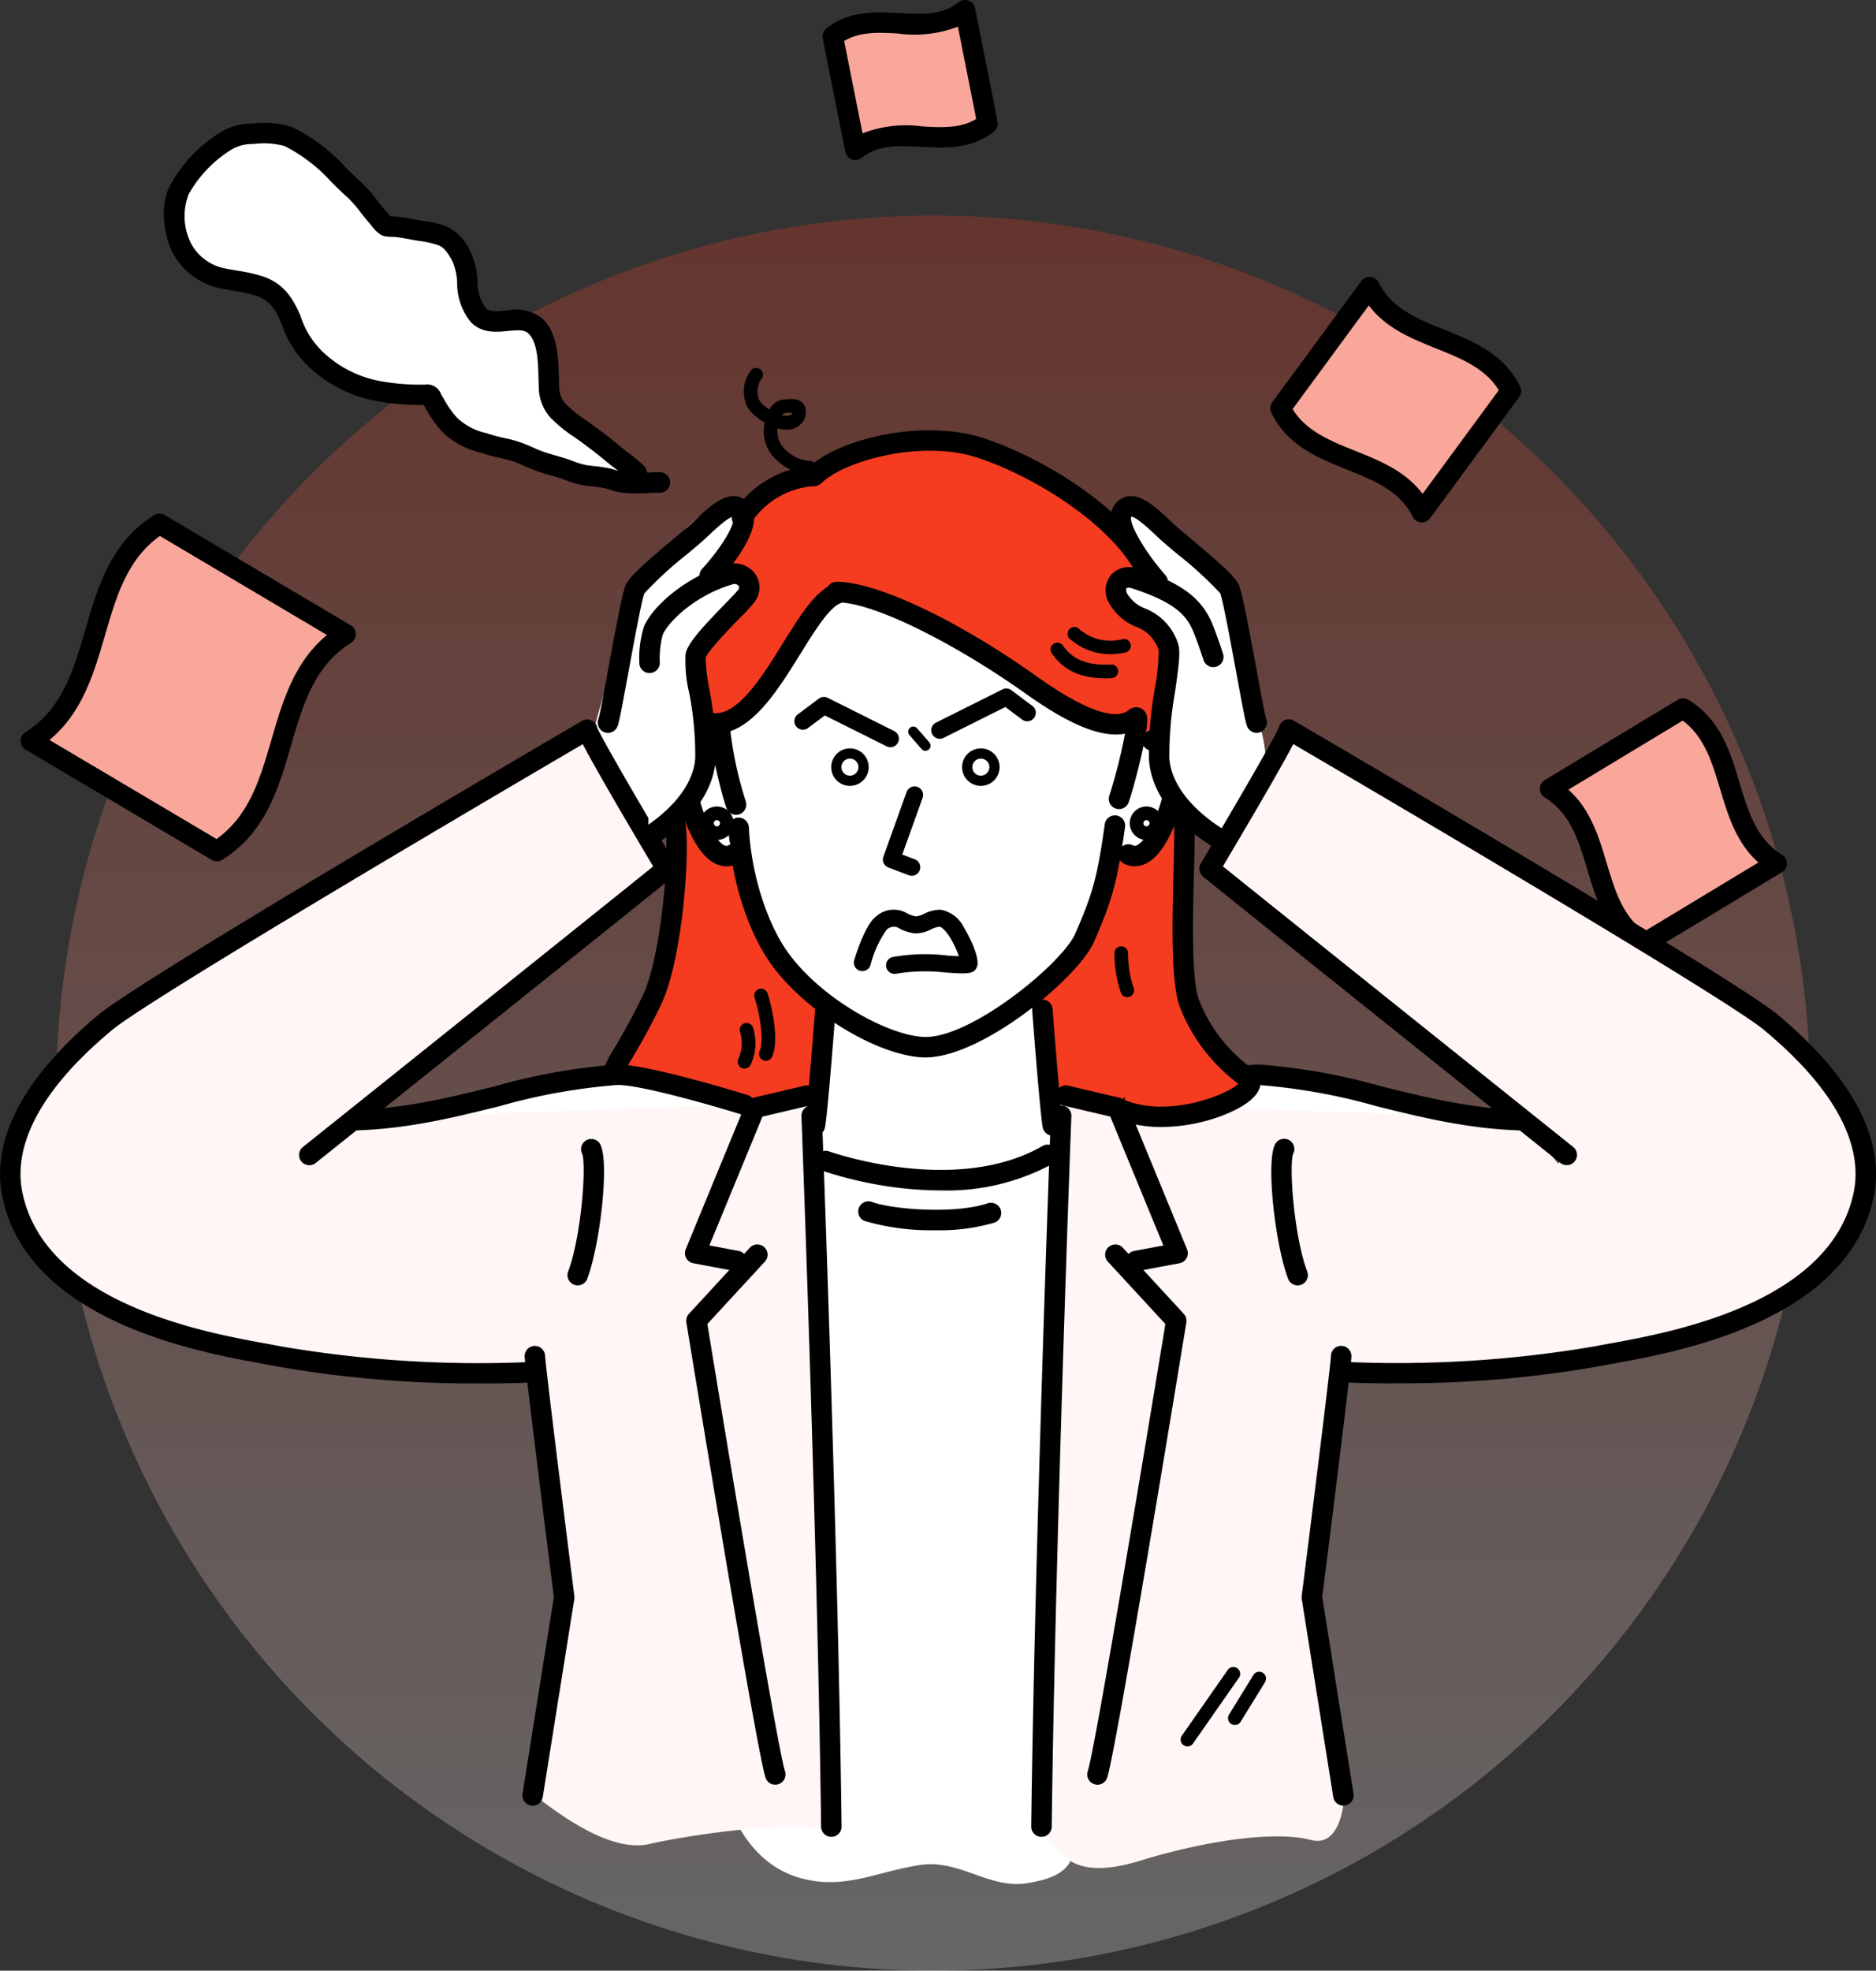 <svg xmlns="http://www.w3.org/2000/svg" xmlns:xlink="http://www.w3.org/1999/xlink" width="192.517" height="202.108" viewBox="0 0 192.517 202.108"><rect x="0" y="0" width="192.517" height="202.108" fill="#333333" stroke="none"/><defs><linearGradient id="a" x1="0.5" y1="1" x2="0.5" gradientUnits="objectBoundingBox"><stop offset="0" stop-color="#fff"/><stop offset="1" stop-color="#f53c20"/></linearGradient><clipPath id="b"><rect width="192.517" height="193.216" fill="none"/></clipPath></defs><g transform="translate(-624.242 -1261.892)"><path d="M90,0A90,90,0,1,1,0,90,90,90,0,0,1,90,0Z" transform="translate(630 1284)" opacity="0.251" fill="url(#a)"/><g transform="translate(624.242 1261.892)"><g clip-path="url(#b)"><path d="M76.012,53.459c-1.775-4.492-6.5,1.733-8.283,3.675-3.743,4.082-4.347,8.049-5.633,13.473-.544,2.293-1.7,5.529-1.791,7.84-.1,2.685,4,8.911,6.622,7.856,2.074-.835,4.228-5.886,5.161-7.857a8.083,8.083,0,0,0,.552-6.792c-.4-1.336-1.5-3.281-.826-4.531.911-1.681,4.157-1.738,5.19-3.659,2.129-3.96,1.146-9.219-2.463-11.477" fill="#fff"/><path d="M129.959,74.772c-4.6-3.18-1.306-9.888-3.488-13.951-1.463-2.726-5.621-6.656-8.54-7.851-6.3-2.578-6.222,12.459-4.591,16.346.673,1.6,2.135,2.9,2.9,4.478.9,1.859.628,3.71,1.276,5.585a10.2,10.2,0,0,0,5.1,5.75c7.806,3.439,8.313-6.771,6.362-11.581" fill="#fff"/><path d="M71.107,73.547c.119-2.553,3.281-5.979,4.7-7.979A23.676,23.676,0,0,1,84.7,57.862c6.5-2.979,14.365.238,19.762,4.2,3.736,2.744,5.857,7.726,9.651,10.2,3.418,2.225,5.469,2.383,5.793,7.25.348,5.229-2.764,9.887-4.228,14.855-1.531,5.193-3.366,10.979-3.079,16.448a76.735,76.735,0,0,1-.305,13.1c-1.771,15.473-3.23,30.54-2.262,46.216a164.921,164.921,0,0,1,.557,16.775c-.16,4.1-.786,5.494-5.125,6.224-3.87.651-6.962-2.425-10.925-1.873-4.412.614-7.755,2.61-12.32,1.376-8.255-2.231-9.386-13.8-10.4-20.812-1.326-9.2.819-18.436.751-27.673-.035-4.715-.126-9.47-.3-14.186-.185-4.922,1.252-9.154,2.164-13.938,1.34-7.027-1.139-14.549-1.112-21.648.02-5.429-2.482-10.846-2.236-16.168.112-2.424,1.154-3.978,1.734-6.125" fill="#fff"/><path d="M82.588,48.859s-3.883,1.778-5.339,3.233S74.66,57.1,74.66,57.1s-2.1,2.748-1.618,2.424,3.236-1.778,3.56-.647-1.133,3.879-1.133,3.879-2.75,2.425-3.074,3.718-.809,3.071-.323,4.364a22.615,22.615,0,0,1,1.133,5.98c-.162.808-1.456,5.011-1.941,5.334S69.321,86.843,69.321,87s-.809,12.931-2.1,15.194-3.235,5.819-3.235,5.819-.809,2.424-.324,2.263,10.84,2.1,11.81,2.425a20.237,20.237,0,0,0,3.883.323l4.206-1.131.971-9.213s-6.148-5.98-7.119-9.536-1.618-5.334-1.618-5.334l-.324-6.789-1.456-6.95L77.249,72.3l4.692-6.788,3.883-5.5Z" fill="#f53c20"/><path d="M73.775,76.008l-1.131.777-1.625,6s1.272,3.459,1.484,3.671a12.443,12.443,0,0,0,2.049,1.483,17.408,17.408,0,0,0,1.7-.494s-.781-6.205-.779-6.421-1.694-5.016-1.694-5.016" fill="#fff"/><path d="M86.707,61.041s9.823,2.542,11.731,4.377,9.4,6.919,11.8,7.7a56.33,56.33,0,0,0,5.936,1.412s1.908.494,1.979.847,1.2-4.024,1.343-4.236.848-4.589-.707-6.424-3.321-1.624-3.533-2.895.141-2.542.989-2.542,0-2.189,0-2.189S110.1,48.051,103.1,46.639s-12.367-1.13-14.628-.141-5.3,2.541-5.3,2.541l-2.968,1.483,1.766,6Z" fill="#f53c20"/><path d="M113.885,87.523c-.12.361-.362,5.3-1.567,7.1s-3.736,5.177-3.736,5.177l-1.808,2.167,1.205,10.835a14.721,14.721,0,0,1,5.784.361,68.939,68.939,0,0,0,7.833,1.685l6.748-3.612-4.459-4.936s-3.374-6.742-2.772-10.113.482-13,.482-13h-1.928s-.12,3.491-1.928,4.093a9.008,9.008,0,0,1-3.856.241" fill="#f53c20"/><path d="M77.077,113.84s-10.185-3.921-13.418-3.56S45.7,114.054,45.7,114.054l-8.966.64,14.3-11.944L68.111,89.313,60,75.237,24.774,95.5S5.348,107.016,4.067,111.068s-4.7,8.1-1.068,14.5,12.382,10.877,18.146,11.943,23.483,3.2,26.685,2.986a63.965,63.965,0,0,1,6.831,0l3.2,23.887-2.989,19.835c.64.213,7.045,5.972,11.741,4.906s15.584-2.56,18.573-1.28c-.641-7.038-2.135-71.661-2.135-71.661l.5-4.29Z" fill="#fff6f5"/><path d="M156.491,115.334s-11.314-2.773-14.517-2.986-13.629-1.107-13.629-1.107l-2.382,1.96s-7.685,1.493-9.18,1.279a36.312,36.312,0,0,1-4.91-1.493l-3.893-.182-.8,75.682c1.708.853,2.135,4.692,9.82,2.346s14.3-2.986,17.505-2.133,3.416-4.266,3.416-4.266L134.289,164.6l3.843-23.46s12.6,0,17.719-.64,19-3.625,19-3.625Z" fill="#fff6f5"/><path d="M87.22,80.6a1.923,1.923,0,1,1,1.925-1.923A1.926,1.926,0,0,1,87.22,80.6m0-2.8a.874.874,0,1,0,.875.874.876.876,0,0,0-.875-.874"/><path d="M100.654,80.6a1.923,1.923,0,1,1,1.925-1.923,1.926,1.926,0,0,1-1.925,1.923m0-2.8a.874.874,0,1,0,.875.874.876.876,0,0,0-.875-.874"/><path d="M93.564,89.819a.879.879,0,0,1-.311-.057l-2.084-.793a.874.874,0,0,1-.512-1.112l2.382-6.643a.875.875,0,0,1,1.647.59L92.593,87.64l1.283.488a.874.874,0,0,1-.312,1.691"/><path d="M96.443,75.768a.874.874,0,0,1-.392-1.656l6.821-3.408a.876.876,0,0,1,.916.082l2.155,1.614a.874.874,0,1,1-1.05,1.4l-1.722-1.29-6.338,3.166a.869.869,0,0,1-.391.093"/><path d="M91.372,76.633a.865.865,0,0,1-.391-.093l-6.338-3.165-1.722,1.29a.874.874,0,1,1-1.05-1.4l2.155-1.614a.874.874,0,0,1,.916-.082l6.821,3.408a.874.874,0,0,1-.392,1.656"/><path d="M94.972,77a.524.524,0,0,1-.4-.181l-1.251-1.441a.525.525,0,0,1,.794-.687l1.251,1.442a.525.525,0,0,1-.4.868"/><path d="M118.386,61.451a1.051,1.051,0,0,1-1.013-.773c-1.628-5.964-11.046-11.838-17.219-13.786-5.724-1.806-13.583.386-15.888,2.689A1.049,1.049,0,0,1,82.782,48.1c3.062-3.059,11.775-5.171,18.005-3.206,6.378,2.012,16.705,8.246,18.613,15.234a1.051,1.051,0,0,1-1.014,1.326"/><path d="M168.689,96.79l13.637-8.232c-5.932-3.652-3.681-12.243-9.613-15.9L159.076,80.9c5.932,3.652,3.681,12.243,9.613,15.9" fill="#faa79b"/><path d="M168.689,97.84a1.052,1.052,0,0,1-.551-.156c-3.305-2.035-4.3-5.341-5.261-8.539-.887-2.952-1.725-5.74-4.352-7.356A1.049,1.049,0,0,1,158.533,80l13.637-8.232a1.052,1.052,0,0,1,1.094,0c3.306,2.035,4.3,5.342,5.261,8.539.887,2.952,1.726,5.739,4.352,7.356a1.049,1.049,0,0,1-.008,1.791l-13.638,8.232a1.05,1.05,0,0,1-.543.151m-7.736-16.852c2.274,2.028,3.116,4.83,3.935,7.554.826,2.747,1.609,5.353,3.832,7l11.729-7.08c-2.274-2.028-3.116-4.83-3.935-7.553-.826-2.748-1.61-5.353-3.832-7Z"/><path d="M94.967,108.451q-.155,0-.306-.008c-4.75-.245-11.982-4.679-15.476-9.488-2.454-3.377-4.194-8.873-4.435-14a1.05,1.05,0,0,1,2.1-.1c.219,4.674,1.842,9.844,4.037,12.866,3.416,4.7,10.148,8.432,13.885,8.625,4.739.245,14.213-7.51,15.557-10.568,1.826-4.155,2.282-5.841,3.048-11.274a1.05,1.05,0,0,1,2.079.292c-.792,5.614-1.3,7.493-3.2,11.826-1.6,3.645-11.457,11.828-17.283,11.828"/><path d="M83.631,116.476a1.052,1.052,0,0,1-1.03-1.255c.186-.932.73-7.529,1.05-11.735a1.05,1.05,0,0,1,2.094.159c-.082,1.084-.813,10.631-1.085,11.988a1.05,1.05,0,0,1-1.028.844"/><path d="M116.577,130.375a1.049,1.049,0,0,1-.192-2.08l3-.562-5.443-13.215-4.794-1.128a1.049,1.049,0,1,1,.481-2.042l5.319,1.251a1.051,1.051,0,0,1,.73.622l6.14,14.906a1.049,1.049,0,0,1-.778,1.43l-4.269.8a1.059,1.059,0,0,1-.195.019"/><path d="M112.627,183.037a1.051,1.051,0,0,1-1-1.381c.734-2.2,5.918-33.367,7.964-45.865l-5.923-6.421a1.05,1.05,0,0,1,1.544-1.422l6.27,6.8a1.047,1.047,0,0,1,.264.88c-.293,1.789-7.177,43.849-8.127,46.694a1.05,1.05,0,0,1-1,.718"/><path d="M106.876,188.383h-.013a1.05,1.05,0,0,1-1.037-1.062c.355-28.735,2-72.5,2.019-72.937a1.05,1.05,0,0,1,2.1.079c-.017.438-1.663,44.176-2.017,72.884a1.049,1.049,0,0,1-1.05,1.036"/><path d="M108.037,116.476a1.05,1.05,0,0,1-1.028-.843c-.272-1.356-1-10.9-1.085-11.988a1.05,1.05,0,0,1,2.094-.159c.32,4.207.863,10.8,1.05,11.735a1.052,1.052,0,0,1-1.03,1.255"/><path d="M72.756,75.94c-1.734-.66-3.068.66-2.4,4.455s2.668,8.25,4.8,7.261" fill="#fff"/><path d="M74.546,88.846a2.605,2.605,0,0,1-1.211-.311c-2.273-1.186-3.593-5.561-4.015-7.958-.564-3.21.237-4.643,1.008-5.279a2.717,2.717,0,0,1,2.8-.338,1.049,1.049,0,1,1-.748,1.96.765.765,0,0,0-.716,0c-.345.285-.625,1.319-.277,3.3.527,3,1.836,5.9,2.918,6.462a.4.4,0,0,0,.408.029,1.049,1.049,0,1,1,.885,1.9,2.494,2.494,0,0,1-1.053.239"/><path d="M74.588,84.43a1.019,1.019,0,1,1-1.019-1.018,1.018,1.018,0,0,1,1.019,1.018" fill="#fff"/><path d="M73.569,86.147a1.717,1.717,0,1,1,1.718-1.717,1.72,1.72,0,0,1-1.718,1.717m0-2.035a.318.318,0,1,0,.319.318.319.319,0,0,0-.319-.318"/><path d="M32.928,114.835c11.791.693,20.576-4.158,30.3-4.6,2.827-.129,13.1,3.049,13.1,3.049" fill="#fff"/><path d="M35.257,115.952q-1.174,0-2.39-.07a1.049,1.049,0,1,1,.123-2.094c6.627.39,12.309-1.021,17.806-2.385a62.9,62.9,0,0,1,12.39-2.217c2.918-.132,12.392,2.764,13.463,3.095a1.049,1.049,0,1,1-.621,2c-2.81-.869-10.574-3.108-12.746-3A61.322,61.322,0,0,0,51.3,113.439c-4.989,1.238-10.129,2.513-16.044,2.513"/><path d="M118.246,75.94c1.734-.66,3.068.66,2.4,4.455s-2.668,8.25-4.8,7.261" fill="#fff"/><path d="M116.455,88.846a2.494,2.494,0,0,1-1.053-.239,1.049,1.049,0,1,1,.885-1.9.4.4,0,0,0,.408-.029c1.082-.564,2.391-3.463,2.918-6.462.348-1.979.069-3.013-.277-3.3a.764.764,0,0,0-.716,0,1.049,1.049,0,1,1-.748-1.96,2.718,2.718,0,0,1,2.8.338c.771.636,1.572,2.069,1.008,5.279-.422,2.4-1.742,6.773-4.015,7.958a2.6,2.6,0,0,1-1.211.311"/><path d="M118.671,84.43a1.019,1.019,0,1,1-1.019-1.018,1.018,1.018,0,0,1,1.019,1.018" fill="#fff"/><path d="M117.652,86.147a1.717,1.717,0,1,1,1.718-1.717,1.72,1.72,0,0,1-1.718,1.717m0-2.035a.318.318,0,1,0,.318.318.319.319,0,0,0-.318-.318"/><path d="M128.962,74.111c-.267-.4-2.268-12.661-2.8-13.727s-4.936-4.531-6.27-5.731-3.273-3.346-4.4-2.532c-2.03,1.462,3.34,7.582,3.34,7.582" fill="#fff"/><path d="M128.963,75.161a1.049,1.049,0,0,1-.875-.467c-.2-.3-.262-.5-1.213-5.669-.553-3.008-1.39-7.553-1.661-8.186a38.869,38.869,0,0,0-4.413-4.032c-.668-.559-1.245-1.043-1.613-1.374-.2-.181-.416-.383-.64-.594-.585-.55-1.936-1.821-2.455-1.849-.272.605,1.22,3.4,3.524,6.022a1.05,1.05,0,0,1-1.579,1.383c-.725-.827-4.326-5.075-4.041-7.586a2.137,2.137,0,0,1,.876-1.539c1.666-1.2,3.578.6,5.114,2.042.212.2.415.39.605.561.341.307.905.779,1.558,1.327,3.022,2.532,4.533,3.884,4.949,4.715.319.637.8,3.1,1.841,8.731.4,2.147.842,4.575.979,5.035a1.05,1.05,0,0,1-.956,1.481m.874-1.63h0m0,0h0"/><path d="M124.827,85.84c-2.535-1.6-5.6-4.4-5.87-8s1.35-10.189.946-11.486c-1.024-3.287-3.957-2.61-5.177-5.011-.638-1.257.2-2.511,1.732-2.017,4.429,1.434,5.992,2.876,6.862,4.8.453,1,1.185,3.24,1.185,3.24" fill="#fff"/><path d="M124.826,86.889a1.045,1.045,0,0,1-.56-.162c-2.234-1.41-6.032-4.429-6.356-8.806a38.413,38.413,0,0,1,.6-7.3,22.546,22.546,0,0,0,.389-3.96,3.768,3.768,0,0,0-2.333-2.388,5.632,5.632,0,0,1-2.775-2.452,2.549,2.549,0,0,1,.222-2.858,2.5,2.5,0,0,1,2.77-.631c4.273,1.383,6.374,2.887,7.5,5.365.47,1.042,1.2,3.253,1.226,3.347a1.05,1.05,0,0,1-2,.651c-.007-.022-.72-2.2-1.144-3.134-.725-1.6-2.02-2.87-6.229-4.232-.284-.092-.472-.065-.526,0s-.088.265.054.546a3.743,3.743,0,0,0,1.874,1.541,5.785,5.785,0,0,1,3.369,3.633c.247.792.061,2.216-.317,4.872A37.812,37.812,0,0,0,120,77.766c.266,3.589,3.853,6.222,5.383,7.187a1.049,1.049,0,0,1-.561,1.936"/><path d="M75.611,130.375a1.059,1.059,0,0,1-.195-.019l-4.269-.8a1.049,1.049,0,0,1-.778-1.43l6.14-14.906a1.051,1.051,0,0,1,.73-.622l5.319-1.251a1.049,1.049,0,1,1,.481,2.042l-4.794,1.128L72.8,127.732l3,.562a1.049,1.049,0,0,1-.192,2.08"/><path d="M79.562,183.037a1.05,1.05,0,0,1-1-.718c-.95-2.845-7.835-44.9-8.127-46.694a1.048,1.048,0,0,1,.264-.88l6.27-6.8a1.05,1.05,0,0,1,1.544,1.422l-5.923,6.421c2.046,12.5,7.23,43.664,7.965,45.865a1.051,1.051,0,0,1-1,1.381"/><path d="M85.313,188.383a1.049,1.049,0,0,1-1.05-1.036c-.355-28.708-2-72.446-2.018-72.884a1.05,1.05,0,0,1,2.1-.079c.016.438,1.664,44.2,2.019,72.937a1.05,1.05,0,0,1-1.037,1.062Z"/><path d="M96.557,122.089q-1.318,0-2.706-.108a39.585,39.585,0,0,1-9.473-1.919,1.049,1.049,0,1,1,.7-1.978c.53.187,13.07,4.514,21.9-.548a1.049,1.049,0,1,1,1.045,1.819,22.744,22.744,0,0,1-11.46,2.734"/><path d="M96.053,126.171a24.511,24.511,0,0,1-7.307-.942,1.049,1.049,0,1,1,.754-1.958c1.9.73,8.359,1.3,11.853.141a1.049,1.049,0,1,1,.664,1.99,19.835,19.835,0,0,1-5.964.769"/><path d="M121.857,179.109a.7.7,0,0,1-.574-1.1l4.71-6.745a.7.7,0,0,1,1.149.8l-4.71,6.745a.7.7,0,0,1-.575.3"/><path d="M126.724,176.913a.7.7,0,0,1-.6-1.066l2.512-4.079a.7.7,0,0,1,1.192.733l-2.512,4.079a.7.7,0,0,1-.6.333"/><path d="M76.155,54.179a1.05,1.05,0,0,1-.881-1.619,10.491,10.491,0,0,1,8.047-4.785,1.049,1.049,0,1,1,0,2.1A8.374,8.374,0,0,0,77.038,53.7a1.049,1.049,0,0,1-.882.479"/><path d="M113.427,69.562c-3.238,0-4.641-1.355-5.506-2.564a.7.7,0,0,1,1.139-.813c.757,1.06,1.94,2.121,4.949,1.963a.7.7,0,1,1,.074,1.4q-.34.018-.657.018"/><path d="M113.848,67.094a6.3,6.3,0,0,1-3.975-1.5.7.7,0,1,1,.813-1.138,4.879,4.879,0,0,0,4.491,1.1.7.7,0,1,1,.275,1.371,8.171,8.171,0,0,1-1.6.17"/><path d="M22.26,87.288,3.168,75.98c8.22-5.156,4.985-17.1,13.2-22.253L35.464,65.035c-8.22,5.156-4.985,17.1-13.2,22.253" fill="#faa79b"/><path d="M22.259,88.337a1.049,1.049,0,0,1-.535-.147L2.632,76.882a1.048,1.048,0,0,1-.023-1.791C6.382,72.726,7.538,68.76,8.762,64.56c1.281-4.391,2.6-8.931,7.052-11.721a1.052,1.052,0,0,1,1.094-.014L36,64.133a1.048,1.048,0,0,1,.022,1.791c-3.772,2.366-4.928,6.332-6.152,10.531-1.28,4.391-2.6,8.931-7.052,11.722a1.049,1.049,0,0,1-.558.16M5.078,75.892,22.225,86.048c3.359-2.4,4.463-6.182,5.628-10.18,1.14-3.91,2.315-7.939,5.7-10.745L16.406,54.967c-3.358,2.4-4.463,6.182-5.628,10.18-1.14,3.91-2.315,7.939-5.7,10.745"/><path d="M131.4,41.875l9.138-12.427c3.009,6.036,11.5,4.616,14.51,10.652l-9.138,12.427c-3.009-6.036-11.5-4.616-14.51-10.652" fill="#faa79b"/><path d="M145.914,53.576c-.03,0-.06,0-.09,0a1.051,1.051,0,0,1-.85-.578c-1.327-2.661-3.94-3.71-6.706-4.82-3.009-1.208-6.121-2.457-7.8-5.832a1.048,1.048,0,0,1,.093-1.089L139.7,28.828a1.051,1.051,0,0,1,1.786.153c1.326,2.661,3.94,3.71,6.706,4.82,3.009,1.208,6.121,2.457,7.8,5.831a1.049,1.049,0,0,1-.093,1.089L146.76,53.148a1.051,1.051,0,0,1-.846.428M132.648,41.955c1.4,2.264,3.834,3.242,6.4,4.273,2.549,1.023,5.173,2.076,6.938,4.426l7.82-10.633c-1.4-2.264-3.834-3.242-6.4-4.273-2.549-1.023-5.173-2.076-6.938-4.426Z"/><path d="M101.343,12.668,99.035,1.049C94.974,4.27,89.528.52,85.467,3.74q1.154,5.809,2.309,11.618c4.061-3.221,9.507.53,13.567-2.691" fill="#faa79b"/><path d="M87.775,16.408a1.05,1.05,0,0,1-1.03-.845L84.437,3.945a1.049,1.049,0,0,1,.377-1.026c2.343-1.858,5.079-1.706,7.495-1.571,2.239.125,4.354.243,6.073-1.12a1.05,1.05,0,0,1,1.683.618l2.309,11.618A1.048,1.048,0,0,1,102,13.489c-2.343,1.858-5.08,1.706-7.495,1.571-2.239-.125-4.355-.243-6.072,1.12a1.052,1.052,0,0,1-.653.227M86.63,4.206l1.882,9.468a12.354,12.354,0,0,1,6.106-.709c2.023.113,3.944.22,5.562-.764L98.3,2.734a12.37,12.37,0,0,1-6.106.708c-2.022-.112-3.943-.22-5.562.764"/><path d="M65.352,48.53a27.471,27.471,0,0,0-2.222-1.811q-1.339-1.118-2.746-2.152a21.891,21.891,0,0,1-3.112-2.432,3.7,3.7,0,0,1-.933-2.534c-.1-1.856.1-4.806-1.44-6.207-1.57-1.428-4.332.5-5.836-1.1-1.542-1.634-.717-4.267-1.756-6.089a4.035,4.035,0,0,0-1.9-2.013,15.323,15.323,0,0,0-2.953-.641q-.933-.19-1.88-.3a4.834,4.834,0,0,1-.941-.063,4.592,4.592,0,0,1-.9-.949,33.278,33.278,0,0,0-2.366-2.765c-2.151-1.928-4.027-4.3-6.771-5.46a10.186,10.186,0,0,0-4-.285,5.184,5.184,0,0,0-2.464.764,13.781,13.781,0,0,0-4.694,4.921c-.963,1.753-.6,4.544.332,6.227a6.132,6.132,0,0,0,3.633,2.8c1.38.344,2.791.424,4.146.867,1.806.59,2.594,1.776,3.324,3.507a9.745,9.745,0,0,0,2.911,4.369,12.63,12.63,0,0,0,6.289,2.965,23.835,23.835,0,0,0,4.2.341c1.047-.022.77-.054,1.278.793a11.961,11.961,0,0,0,1.594,2.28,8.31,8.31,0,0,0,3.942,2.009c1.057.344,2.237.469,3.262.879.672.269,1.324.593,2.011.841.753.272,1.542.464,2.307.7a16.167,16.167,0,0,0,2.408.748c.774.107,1.5.147,2.27.316.532.117,1.064.355,1.605.427a30.46,30.46,0,0,0,3.778-.012" fill="#fff"/><path d="M65.122,50.6a10.087,10.087,0,0,1-1.317-.076,6.578,6.578,0,0,1-1.118-.278c-.205-.064-.4-.126-.576-.164a13.273,13.273,0,0,0-1.4-.207c-.259-.029-.519-.058-.785-.095a9.258,9.258,0,0,1-1.863-.536c-.244-.09-.485-.178-.715-.25-.28-.087-.562-.168-.845-.249-.492-.141-1-.287-1.506-.469-.438-.158-.853-.341-1.255-.517-.262-.115-.524-.23-.79-.337a11.1,11.1,0,0,0-1.675-.464c-.5-.112-1.014-.227-1.52-.392l-.458-.147a8.42,8.42,0,0,1-3.91-2.126A11.766,11.766,0,0,1,43.75,42l-.108-.181c-.065-.108-.118-.2-.164-.288h-.062l-.128,0a24.7,24.7,0,0,1-4.38-.354A13.635,13.635,0,0,1,32.122,38,10.642,10.642,0,0,1,28.9,33.224c-.662-1.569-1.258-2.452-2.683-2.917a15.46,15.46,0,0,0-2.248-.49c-.593-.1-1.207-.2-1.825-.356a7.221,7.221,0,0,1-4.3-3.313c-1.05-1.893-1.524-5.073-.334-7.241a14.8,14.8,0,0,1,5.079-5.318,6.185,6.185,0,0,1,2.966-.911c.17,0,.347-.013.53-.021a9.279,9.279,0,0,1,3.917.39,18.047,18.047,0,0,1,5.473,4.132c.542.532,1.054,1.034,1.589,1.514a13.841,13.841,0,0,1,1.622,1.834c.282.361.548.7.827,1.014.087.1.178.21.27.325.074.092.182.227.268.32a3.736,3.736,0,0,0,.484.016,1,1,0,0,1,.155.007c.656.077,1.318.183,1.967.315.233.044.488.084.745.124a10.507,10.507,0,0,1,2.4.575,5,5,0,0,1,2.416,2.464A7.618,7.618,0,0,1,49,28.829a4.519,4.519,0,0,0,.826,2.746c.4.421,1.059.381,2.106.28a4.453,4.453,0,0,1,3.672.763c1.629,1.481,1.7,4.1,1.749,6.006.009.326.017.636.033.919a2.676,2.676,0,0,0,.648,1.87,13.328,13.328,0,0,0,2.1,1.69c.289.2.58.406.869.619.98.722,1.92,1.46,2.8,2.191.252.21.513.407.79.615A12.511,12.511,0,0,1,66.1,47.8a1.044,1.044,0,0,1,.3.669h.035c.428-.019.871-.039,1.286-.039a1.049,1.049,0,1,1,0,2.1c-.368,0-.768.018-1.192.037-.464.021-.937.042-1.407.042m-21.5-11.168a1.522,1.522,0,0,1,1.626.956c.048.092.108.208.2.354l.11.184a10.2,10.2,0,0,0,1.333,1.9,6.4,6.4,0,0,0,3.046,1.594l.47.151c.412.134.858.234,1.33.34a12.81,12.81,0,0,1,2,.564c.286.115.569.239.853.363.387.17.753.33,1.125.465.436.158.89.288,1.37.425.3.086.6.171.894.264.261.082.533.181.811.283a7.649,7.649,0,0,0,1.428.427c.247.034.49.061.73.088a15.077,15.077,0,0,1,1.622.243c.267.059.514.137.754.212l.124.039-.111-.084c-.286-.215-.581-.437-.874-.682-.844-.7-1.75-1.415-2.7-2.113-.275-.2-.552-.4-.826-.588a15.126,15.126,0,0,1-2.425-1.967,4.72,4.72,0,0,1-1.219-3.2c-.017-.3-.026-.631-.035-.978-.043-1.618-.1-3.632-1.064-4.511-.394-.358-1.041-.324-2.057-.226-1.208.116-2.713.261-3.836-.93a6.284,6.284,0,0,1-1.387-3.977,6.027,6.027,0,0,0-.517-2.312c-.46-.806-.783-1.314-1.388-1.562a8.836,8.836,0,0,0-1.926-.443c-.279-.044-.555-.087-.824-.138q-.873-.177-1.736-.282a5.962,5.962,0,0,1-1.063-.079,1.055,1.055,0,0,1-.335-.117,3.454,3.454,0,0,1-.974-.927c-.069-.086-.135-.169-.2-.242-.324-.363-.623-.746-.913-1.116a12.127,12.127,0,0,0-1.37-1.565c-.571-.512-1.124-1.054-1.658-1.578a16.216,16.216,0,0,0-4.821-3.7,7.875,7.875,0,0,0-3-.226c-.191.009-.377.017-.555.023a4.111,4.111,0,0,0-1.962.618,12.767,12.767,0,0,0-4.31,4.524,6.216,6.216,0,0,0,.33,5.214,5.066,5.066,0,0,0,2.968,2.3c.539.134,1.086.226,1.665.323a17.244,17.244,0,0,1,2.554.565c2.154.7,3.143,2.147,3.965,4.1a8.733,8.733,0,0,0,2.6,3.96,11.53,11.53,0,0,0,5.792,2.745,22.675,22.675,0,0,0,4.01.328l.125,0c.088,0,.173,0,.254,0"/><path d="M31.718,118.47S66.79,90.433,68.391,89.1c0,0-7.871-13.194-8.138-14.261,0,0-45.362,26.486-49.521,30.069-1.5,1.294-11.22,9.01-9.479,17.554,2.7,13.276,23.108,15.762,27.281,16.63a122,122,0,0,0,26.356,1.617" fill="#fff6f5"/><path d="M49.458,141.881A116.753,116.753,0,0,1,28.32,140.12c-.352-.073-.822-.158-1.39-.261-6.589-1.192-24.092-4.358-26.7-17.187-.813-3.991.186-10.413,9.564-18.338l.258-.219c4.184-3.6,47.821-29.1,49.677-30.18a1.05,1.05,0,0,1,1.548.651c.312.905,5.087,9.059,8.021,13.978a1.049,1.049,0,0,1-.23,1.343c-1.591,1.324-35.258,28.237-36.69,29.383a1.05,1.05,0,0,1-1.312-1.639c.328-.262,30.772-24.6,35.964-28.792-2.109-3.545-5.807-9.81-7.225-12.538-6.643,3.887-44.678,26.192-48.382,29.383l-.273.232c-8.593,7.262-9.562,12.883-8.862,16.318C4.613,133.69,21.1,136.672,27.3,137.795c.589.107,1.078.2,1.444.272a120.469,120.469,0,0,0,26.093,1.6,1.049,1.049,0,1,1,.1,2.1c-1.81.084-3.651.123-5.481.123"/><path d="M75.534,83.568a1.051,1.051,0,0,1-.992-.706c-.691-1.995-1.959-7.6-1.721-8.852a1.05,1.05,0,0,1,2.066.375,38.579,38.579,0,0,0,1.64,7.791,1.05,1.05,0,0,1-.992,1.392"/><path d="M83.045,48.657a5.119,5.119,0,0,1-3.255-1.393,3.979,3.979,0,0,1-1.309-3.949,2.943,2.943,0,0,1-.778-.493c-.055-.05-.11-.1-.165-.144a3.034,3.034,0,0,1-.955-1.2,3.856,3.856,0,0,1-.235-1.636,3.371,3.371,0,0,1,.793-1.939.7.7,0,0,1,1.053.9l-.091.142a.7.7,0,0,1-.113.135,2.832,2.832,0,0,0-.244.827,2.522,2.522,0,0,0,.14,1.06,1.776,1.776,0,0,0,.569.657c.06.052.12.1.181.159a1.447,1.447,0,0,0,.333.219,1.822,1.822,0,0,1,1.125-.958,3.811,3.811,0,0,1,1.256-.1,1.219,1.219,0,0,1,1.33,1.066,1.721,1.721,0,0,1-.183,1.07,2,2,0,0,1-2.045.963,2.3,2.3,0,0,1-.657-.124,2.542,2.542,0,0,0,.895,2.279,3.742,3.742,0,0,0,2.352,1.064h.021a.7.7,0,0,1,0,1.4Zm-2.8-6.067a.9.9,0,0,0,.263.052c.626.024.716-.15.746-.207a.408.408,0,0,0,.038-.1H81.27a2.493,2.493,0,0,0-.789.049.411.411,0,0,0-.234.2"/><path d="M73.435,75.247c-.149,0-.3-.007-.45-.022a1.049,1.049,0,1,1,.206-2.088c2.534.249,4.991-3.694,7.155-7.174,1.777-2.858,3.311-5.326,5.118-6.042a1.049,1.049,0,1,1,.775,1.95c-1.163.461-2.66,2.869-4.108,5.2-2.388,3.842-5.084,8.177-8.7,8.177"/><path d="M114.835,82.982a1.05,1.05,0,0,1-.992-1.392,55.459,55.459,0,0,0,1.61-6.347c-3.057.6-7.209-1.981-10.284-4.166-6.513-4.627-15.24-9.311-19.318-9.311a1.049,1.049,0,1,1,0-2.1c4.116,0,12.369,3.9,20.535,9.7,6.063,4.307,8.491,4.251,9.461,3.445a1.123,1.123,0,0,1,1.367-.08c.615.426.771.928-.04,4.55-.414,1.849-.968,3.9-1.346,4.993a1.051,1.051,0,0,1-.992.706"/><path d="M91.8,99.877a.874.874,0,0,1-.248-1.712A18.874,18.874,0,0,1,97.215,98c.386.025.821.053,1.182.068a10.1,10.1,0,0,0-.659-1.5c-.663-1.222-1.183-1.517-1.313-1.524a2.783,2.783,0,0,0-.91.284,3.335,3.335,0,0,1-1.694.39,4.64,4.64,0,0,1-1.461-.456,1.034,1.034,0,0,0-1.4.126A10.945,10.945,0,0,0,89.328,99a.875.875,0,0,1-1.676-.5c.259-.862,1.188-3.737,2.276-4.528a2.7,2.7,0,0,1,3.161-.3,3.049,3.049,0,0,0,.937.31,2.686,2.686,0,0,0,.8-.26,3.779,3.779,0,0,1,1.692-.423,3.318,3.318,0,0,1,2.409,1.84c.464.725,1.691,3.122,1.33,4.024-.307.767-1.025.721-3.154.584a18.416,18.416,0,0,0-5.052.1.865.865,0,0,1-.249.036"/><path d="M66.524,85.84c2.535-1.6,5.6-4.4,5.869-8S71.117,68.6,71.384,67.264s4.6-5.285,5.22-6.163a1.448,1.448,0,0,0-1.762-2.167c-3.729,1.084-6.915,3.793-7.784,5.715a10.813,10.813,0,0,0-.4,3.332" fill="#fff"/><path d="M66.525,86.889a1.049,1.049,0,0,1-.562-1.936c1.53-.965,5.117-3.6,5.383-7.187a32.819,32.819,0,0,0-.627-6.728,13.974,13.974,0,0,1-.365-3.98c.224-1.12,1.8-2.807,4-5.069.582-.6,1.241-1.276,1.394-1.492a.346.346,0,0,0,.035-.43.57.57,0,0,0-.646-.126c-3.6,1.047-6.45,3.658-7.12,5.14a9.374,9.374,0,0,0-.308,2.876,1.049,1.049,0,0,1-1.026,1.072h-.024A1.049,1.049,0,0,1,65.607,68a10.986,10.986,0,0,1,.493-3.788c.981-2.17,4.41-5.117,8.448-6.291a2.638,2.638,0,0,1,2.942.922,2.44,2.44,0,0,1-.029,2.858,19.858,19.858,0,0,1-1.6,1.745c-.974,1-3.255,3.348-3.447,4.029a19.536,19.536,0,0,0,.382,3.227,34.218,34.218,0,0,1,.648,7.215c-.325,4.377-4.122,7.4-6.356,8.806a1.047,1.047,0,0,1-.56.162"/><path d="M62.387,75.161a1.05,1.05,0,0,1-.956-1.48c.136-.46.583-2.887.979-5.034,1.037-5.636,1.522-8.095,1.841-8.732.416-.831,1.927-2.182,4.949-4.714.653-.548,1.217-1.02,1.558-1.327.19-.171.393-.362.605-.561,1.536-1.446,3.447-3.242,5.114-2.042a2.175,2.175,0,0,1,.9,1.595c.242,2.421-3.122,6.186-3.8,6.917a1.05,1.05,0,0,1-1.541-1.425c1.64-1.772,3.35-4.3,3.251-5.283a.192.192,0,0,0-.021-.084c-.511.012-1.876,1.3-2.465,1.85-.224.21-.439.412-.64.593-.369.331-.945.815-1.614,1.375a38.023,38.023,0,0,0-4.42,4.047c-.263.616-1.1,5.163-1.653,8.171-.951,5.168-1.012,5.365-1.213,5.667a1.049,1.049,0,0,1-.875.468m-.873-1.631h0"/><path d="M78.589,108.79a.7.7,0,0,1-.635-.993c.451-.977.088-3.565-.525-5.5a.7.7,0,0,1,1.335-.421c.523,1.656,1.209,4.891.46,6.51a.7.7,0,0,1-.636.406"/><path d="M76.4,109.594a.7.7,0,0,1-.611-1.039,3.9,3.9,0,0,0,.148-2.752.7.7,0,0,1,1.346-.385,5.212,5.212,0,0,1-.271,3.816.7.7,0,0,1-.613.36"/><path d="M62.952,111.019a1.057,1.057,0,0,1-.247-.03,1.043,1.043,0,0,1-.774-1.255,10.491,10.491,0,0,1,1.182-2.335c.732-1.253,1.734-2.97,2.836-5.271,1.925-4.021,2.807-14.706,2.3-17.556a1.05,1.05,0,0,1,2.068-.365c.55,3.115-.288,14.252-2.478,18.826-1.139,2.379-2.166,4.138-2.916,5.423a14.476,14.476,0,0,0-.953,1.764,1.059,1.059,0,0,1-1.022.8"/><path d="M159.589,114.835c-11.791.693-20.576-4.158-30.3-4.6-2.827-.129-13.1,3.049-13.1,3.049" fill="#fff"/><path d="M157.26,115.952c-5.916,0-11.055-1.275-16.044-2.513a61.322,61.322,0,0,0-11.979-2.157c-2.173-.1-9.936,2.134-12.746,3a1.049,1.049,0,1,1-.621-2c1.07-.33,10.537-3.22,13.463-3.095a62.9,62.9,0,0,1,12.39,2.217c5.5,1.364,11.18,2.776,17.806,2.385a1.049,1.049,0,1,1,.123,2.094q-1.216.072-2.39.07"/><path d="M160.8,118.47S125.726,90.433,124.125,89.1c0,0,7.871-13.194,8.138-14.261,0,0,45.362,26.486,49.521,30.069,1.5,1.294,11.22,9.01,9.479,17.554-2.7,13.276-23.108,15.762-27.281,16.63a122,122,0,0,1-26.356,1.617" fill="#fff6f5"/><path d="M143.059,141.881c-1.832,0-3.671-.038-5.481-.123a1.049,1.049,0,1,1,.1-2.1,120.444,120.444,0,0,0,26.093-1.6c.366-.077.855-.165,1.444-.272,6.206-1.123,22.692-4.1,25.021-15.541.7-3.436-.269-9.056-8.862-16.318l-.273-.232c-3.7-3.191-41.739-25.5-48.382-29.383-1.418,2.728-5.116,8.993-7.225,12.538,5.192,4.193,35.635,28.53,35.964,28.792a1.05,1.05,0,0,1-1.312,1.639c-1.432-1.146-35.1-28.059-36.69-29.383a1.049,1.049,0,0,1-.23-1.343c2.934-4.919,7.709-13.072,8.03-14.009a1.017,1.017,0,0,1,.607-.7,1.045,1.045,0,0,1,.933.077c1.856,1.083,45.493,26.576,49.677,30.18l.258.219c9.378,7.925,10.377,14.347,9.564,18.338-2.613,12.829-20.116,15.995-26.705,17.187-.567.1-1.038.188-1.39.261a116.781,116.781,0,0,1-21.138,1.761"/><path d="M137.856,185.183a1.05,1.05,0,0,1-1.036-.884l-3.236-20.326a1.052,1.052,0,0,1,0-.3c1.189-9.411,2.968-23.727,3-24.6a1.044,1.044,0,0,1,1.05-1.042,1.055,1.055,0,0,1,1.05,1.055c0,.931-2.451,20.393-2.995,24.7l3.213,20.178a1.05,1.05,0,0,1-.872,1.2,1.081,1.081,0,0,1-.167.013"/><path d="M121.521,84.206c.184,3.675-.736,15.435.552,18.742a16.689,16.689,0,0,0,5.886,7.534c2.207,1.47-6.782,5.679-12.793,3.369" fill="#f53c20"/><path d="M119.159,115.58a12.2,12.2,0,0,1-4.37-.751,1.049,1.049,0,1,1,.754-1.958c4.5,1.729,10.347-.57,11.537-1.721a17.983,17.983,0,0,1-5.985-7.822c-.964-2.477-.8-8.8-.672-13.884.056-2.192.1-4.085.05-5.186a1.05,1.05,0,0,1,2.1-.1c.059,1.18.009,3.11-.048,5.344-.119,4.636-.282,10.986.53,13.07a15.581,15.581,0,0,0,5.489,7.041,1.672,1.672,0,0,1,.592,2.264c-.759,1.466-3.521,2.614-5.655,3.153a18.017,18.017,0,0,1-4.319.555m8.222-4.222h0Z"/><path d="M115.683,102.264a.7.7,0,0,1-.627-.387,12.262,12.262,0,0,1-.693-4.124.7.7,0,0,1,1.4,0,11.325,11.325,0,0,0,.545,3.5.7.7,0,0,1-.625,1.012"/><path d="M59.284,131.828a1.05,1.05,0,0,1-.983-1.418c1.386-3.693,1.894-11.059,1.429-12.1a1.05,1.05,0,0,1,1.88-.935c.944,1.886-.033,10.284-1.343,13.772a1.051,1.051,0,0,1-.983.681"/><path d="M133.165,131.828a1.051,1.051,0,0,1-.983-.681c-1.31-3.488-2.287-11.886-1.343-13.772a1.05,1.05,0,0,1,1.88.936c-.464,1.046.044,8.409,1.43,12.1a1.05,1.05,0,0,1-.983,1.418"/><path d="M54.661,185.183a1.077,1.077,0,0,1-.167-.013,1.049,1.049,0,0,1-.872-1.2l3.213-20.178c-.544-4.3-2.995-23.766-2.995-24.7a1.05,1.05,0,0,1,2.1-.009c.034.9,1.81,15.194,3,24.592a1.037,1.037,0,0,1,0,.3L55.7,184.3a1.05,1.05,0,0,1-1.036.884m1.28-46.089h0Z"/></g></g></g></svg>